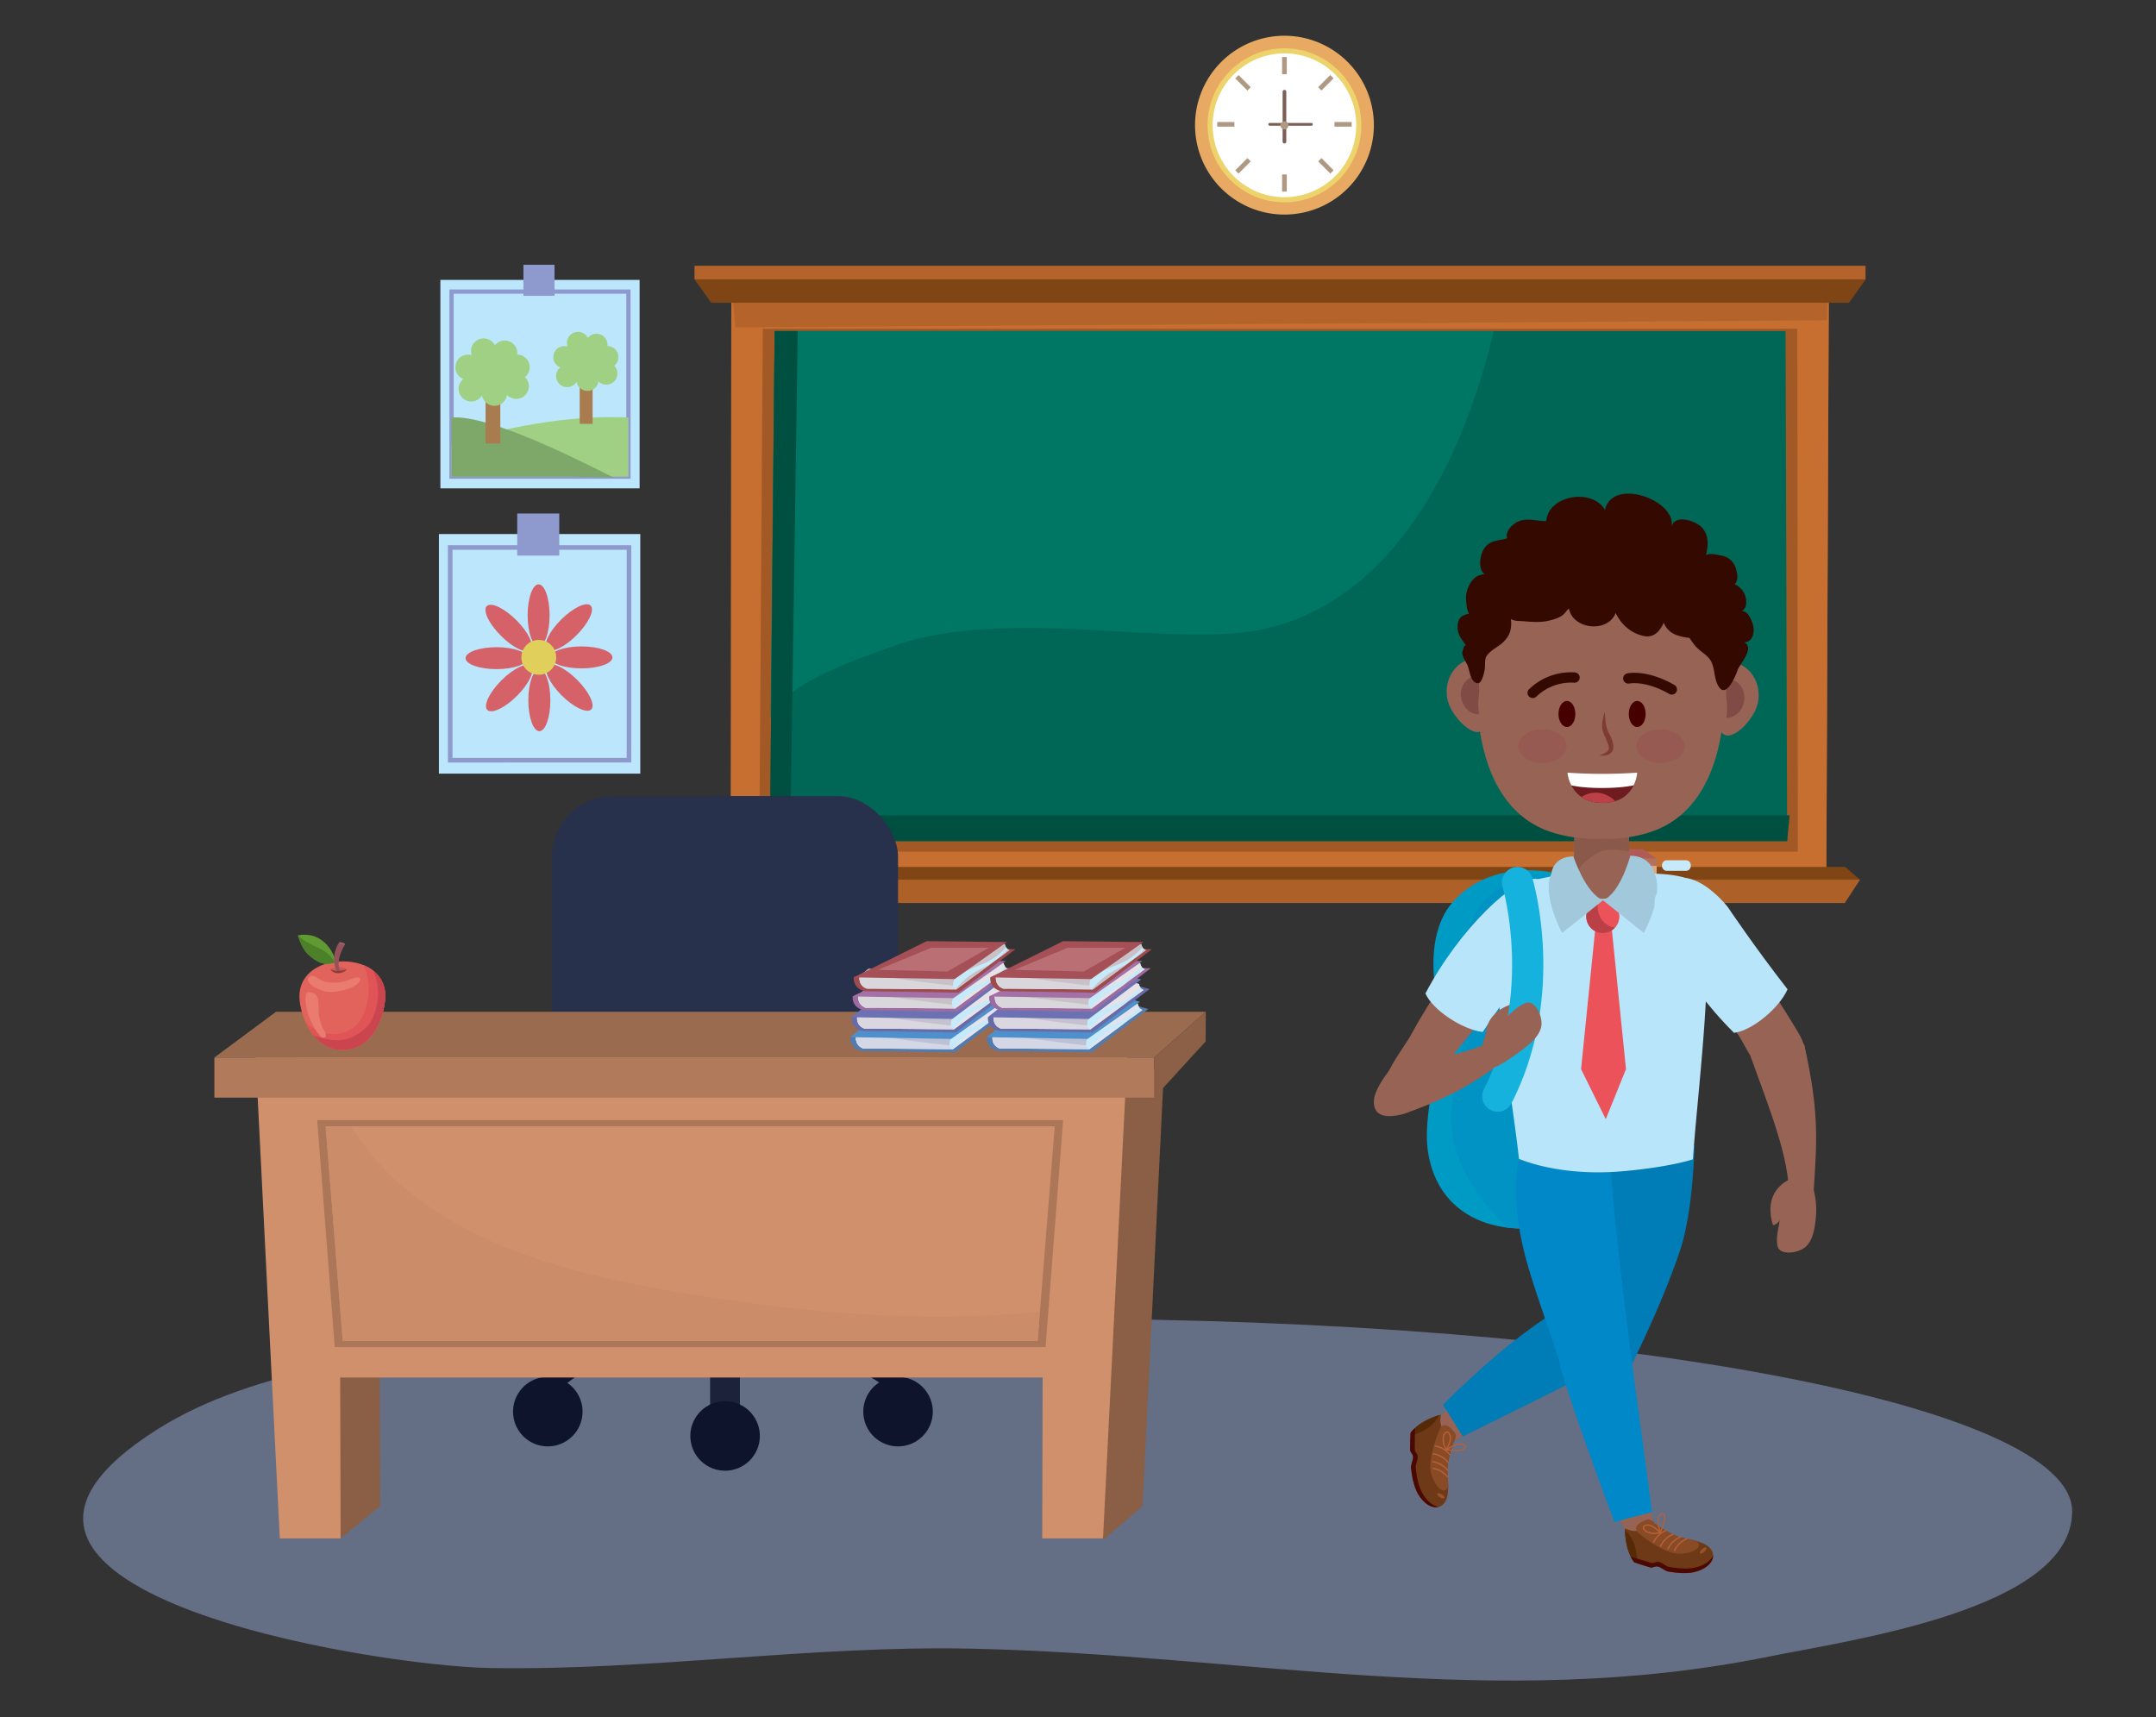 <svg xmlns="http://www.w3.org/2000/svg" xmlns:xlink="http://www.w3.org/1999/xlink" viewBox="0 0 2122 1690"><rect x="0" y="0" width="2122" height="1690" fill="#333333" stroke="none"/><style><![CDATA[.Ao{fill:#c7eafb}.Ap{fill:#976355}.Aq{fill:#c9c1c8}.Ar{fill:#d9d7db}.As{fill:#894b26}.At{fill:#a0d083}.Au{fill:#b9e5fb}.Av{fill:#340900}.Aw{stroke-miterlimit:10}.Ax{stroke-linecap:round}.Ay{stroke-linejoin:round}.Az{stroke-width:1.27}]]></style><path d="M1352.2 123.33a88 88 0 1 1-88-88.14 88.07 88.07 0 0 1 88 88.14z" fill="#e8aa63"/><ellipse cx="1264.19" cy="123.33" rx="75.66" ry="75.78" fill="#edd36c"/><ellipse cx="1264.19" cy="123.33" rx="70.65" ry="70.76" fill="#fff"/><path d="M1261.88 56.12h4.62v16.95h-4.62zm0 115.55h4.62v16.95h-4.62zm51.54-51.6h16.92v4.62h-16.92zm-115.38 0h16.92v4.62h-16.92zm99.28-34.23l11.96-11.984 3.263 3.256-11.96 11.984zm-78.28 85l11.97-11.97-3.26-3.28-11.97 12 3.26 3.26zm78.33-11.97l11.96 11.97 3.26-3.26-11.96-12-3.26 3.28zm-81.598-81.728l3.27-3.265 11.97 11.987-3.27 3.265z" fill="#af9982"/><g fill="#7d5e56"><path d="M1264.2 141.22a1.81 1.81 0 0 1-1.81-1.8v-49.1a1.8 1.8 0 1 1 3.61 0v49.1a1.8 1.8 0 0 1-1.8 1.8z"/><path d="M1290.73,123.73h-41.06a1.35,1.35,0,0,1,0-2.71h41.06a1.35,1.35,0,0,1,0,2.71Z"/></g><path d="M1260.24 123.33a3.95 3.95 0 1 1 3.95 4 4 4 0 0 1-3.95-4z" fill="#af9982"/><path d="M1797.5 865.95H719.26l.54-588.58h1080.24l-2.54 588.58z" fill="#a25925"/><path d="M719.8 277.37l-.54 588.57H1797.5l2.5-588.57zm1049.68 560.9H747.28l3.5-514.72H1769z" fill="#c76f31"/><path d="M719.8 277.37l3.95 44.8 1074.1-6.92 2.2-37.9H719.8z" fill="#b4642b"/><path d="M1758.98 827.87H757.78l4.64-502.03h995l1.55 502.03z" fill="#006757"/><path d="M763.92 697.13c19.9-29.13 86.54-50.76 117.58-62 28.6-10.33 59.42-14.05 89.27-15.93 33.22-2.1 66.5-1.1 99.7.62s66.45 4.13 99.72 4.54c26.52.32 53.1 0 79.1-6.44 39.77-9.92 76.47-31.57 106.87-62.27s54.72-68.93 73.53-109.94c17.4-37.93 30.8-78.32 40.53-119.9H762.42l-4 379.75 5.5-8.44z" fill="#007664"/><path d="M778.13 802.5l7.04-476.65h-22.75l-4.64 502.03h1001.2l2.4-25.38H778.13z" fill="#005042"/><path d="M1819.83 298H700.02l-16.48-23.05H1836.3L1819.83 298zm10.84 567.93H673.54l14.58-12.66H1816.1l14.57 12.66z" fill="#804515"/><path d="M1815.7 888.82H688.46l-15.03-23.05h1157.3l-15.03 23.05z" fill="#ae6029"/><path d="M1664.2 851.92c0 2.87-2.05 5.2-4.58 5.2h-19.32c-2.53 0-4.58-2.33-4.58-5.2 0-2.87 2.05-5.2 4.58-5.2h19.32c2.53 0 4.58 2.32 4.58 5.2z" class="Ao"/><path d="M1630.4 845.15h-85.18l13.37-9.4h58.43l13.38 9.4z" fill="#af5b57"/><path d="M1545.22 845.15h85.33v7.02h-85.33z" fill="#b27260"/><path d="M1545.22 852.17h85.33v10.14h-85.33z" fill="#dea981"/><path d="M683.54 261.6h1152.58v13.34H683.54z" fill="#b4642b"/><path d="M2039.48 1487.65c0 96.45-218.16 126.54-298.3 142.8-269.8 54.75-515.2-1.9-784.64-7.75-157.46-3.4-315.14 21.58-473.2 19.08-118.37-1.86-578.12-77.45-328.2-235.1 97.16-61.3 236.72-74.5 352.56-89.44 173.94-22.43 350.58-19.22 526-19.22 555.47-.03 1005.8 84.9 1005.8 189.62z" fill="#8697bc" opacity=".6"/><rect x="543.25" y="783.49" width="340.64" height="297.49" rx="59.87" fill="#28314b"/><g fill="#0f142d"><path d="M515.16 1043H912a23.16 23.16 0 0 1 23.16 23.16v9A23.16 23.16 0 0 1 912 1098.4H515.17a23.16 23.16 0 0 1-23.17-23.16v-9a23.15 23.15 0 0 1 23.16-23.24zm58.2 346.4a34.2 34.2 0 1 1-34.19-34.19 34.19 34.19 0 0 1 34.19 34.19zm344.73 0a34.2 34.2 0 1 1-34.2-34.19 34.2 34.2 0 0 1 34.2 34.19z"/><path d="M888 1374.87a7.7 7.7 0 0 1-4.55-1.49c-80.7-59.3-162.1-77.53-242-54.16-59.82 17.5-96.45 53.08-96.82 53.43a7.69 7.69 0 0 1-10.81-10.94c1.53-1.52 155.77-149.94 358.76-.73a7.69 7.69 0 0 1-4.56 13.9z"/></g><path d="M698.9 1098.4h29.34v303.72H698.9z" fill="#1b223a"/><path d="M747.85 1413.33a34.2 34.2 0 1 1-34.2-34.19 34.19 34.19 0 0 1 34.2 34.19z" fill="#0f142d"/><path d="M432 525.63h198.2v235.82H432z" fill="#bce6fb"/><path d="M443.1 538.87h175.98v209.35H443.1z" fill="none" stroke="#8e9ace" stroke-width="4.52" class="Aw"/><path d="M509.06 505.44h41.38v41.38h-41.38z" fill="#8e9ace"/><path d="M540.93 605.6c0 16.82-4.83 30.45-10.82 30.45s-10.8-13.63-10.8-30.45 4.83-30.46 10.8-30.46 10.82 13.64 10.82 30.46zm.75 83.63c0 16.82-4.84 30.44-10.82 30.44S520 706 520 689.23s4.83-30.46 10.82-30.46 10.86 13.64 10.86 30.46zm30.62-31.37c-16.82 0-30.44-4.84-30.44-10.8s13.62-10.82 30.44-10.82 30.47 4.84 30.47 10.82-13.64 10.8-30.47 10.8zm-83.6.72c-16.83 0-30.46-4.84-30.46-10.8S471.86 637 488.7 637s30.46 4.84 30.46 10.82-13.64 10.76-30.46 10.76zm19.6-48.1c11.88 11.88 18.12 24.95 13.9 29.17s-17.3-2-29.18-13.9-18.1-24.94-13.9-29.17 17.3 2 29.17 13.9zm59.7 58.6c11.9 11.9 18.1 25 13.9 29.17s-17.3-2-29.2-13.9-18.1-25-13.88-29.18 17.24 2 29.17 13.9zm-.56-43.84c-11.9 11.88-25 18.1-29.18 13.9s2-17.3 13.9-29.18 24.94-18.1 29.17-13.9-2 17.28-13.9 29.18zm-58.6 59.63c-11.9 11.9-24.94 18.12-29.18 13.9s2-17.28 13.9-29.16 25-18.12 29.18-13.9-2 17.3-13.9 29.16z" fill="#d56169"/><path d="M547.44,647a17.14,17.14,0,1,1-17.13-17.15A17.14,17.14,0,0,1,547.44,647Z" fill="#e0cf5b"/><path d="M433.43 275.5h196.1v205.16h-196.1z" fill="#bce6fb"/><path d="M444.42 287h174.1v182.14h-174.1z" fill="none" stroke="#8e9ace" stroke-width="4.19" class="Aw"/><path d="M444.42 437.23v31.92h174.1V410.9c-58.8-2.65-122.34 9.7-174.1 26.33z" class="At"/><path d="M603.77 469.92l-46.7-.77H444.42v-58.27c38.05-2.63 125.85 42.4 159.35 59.04z" fill="#7ea76a"/><path d="M515.18 260.57h30.6v30.6h-30.6z" fill="#8e9ace"/><path d="M570.56 372.58h12.7v44.6h-12.7z" fill="#a97c50"/><path d="M604.5 360a10.87 10.87 0 0 0-6.65-19.41c0-.4.1-.78.1-1.18a10.87 10.87 0 0 0-19.36-6.83 10.88 10.88 0 0 0-20.58 5 11.05 11.05 0 0 0 .64 3.56 10.88 10.88 0 0 0-7.24 20.5 10.89 10.89 0 1 0 16.1 14.18 10.88 10.88 0 0 0 21.47-.45A10.91 10.91 0 1 0 604.49 360z" class="At"/><path d="M477.9 385.56h14.52v50.93H477.9z" fill="#a97c50"/><path d="M516.66 371.14a12.41 12.41 0 0 0-7.6-22.14c0-.45.14-.9.14-1.33a12.42 12.42 0 0 0-22.12-7.81 12.43 12.43 0 0 0-23.5 5.68 12.25 12.25 0 0 0 .72 4.06 12.21 12.21 0 0 0-3.65-.59 12.45 12.45 0 0 0-4.6 24 12.43 12.43 0 1 0 18.37 16.2 12.42 12.42 0 0 0 24.53-.53 12.46 12.46 0 1 0 17.71-17.52z" class="At"/><path d="M290.53 1009.03l23.78 473.37 20.92 31.82 38.9-31.82-.38-158.42h691.35l-.38 158.42 21.2 33.17 38.62-33.17 21.06-429.97-855.08-43.4z" fill="#8a5f45"/><path d="M1186.8 995.8H271.7l-60.7 45.05h925.04l50.76-45.05z" fill="#9a6b4f"/><path d="M251.63 1040.86l23.77 473.36h59.83l-.4-158.4h691.35l-.38 158.4h59.82l23.77-473.36H251.63z" fill="#d1906c"/><path d="M1029.12 1325.9H329.44l-17.25-223.44h734.18l-17.25 223.44z" fill="#ac7758"/><path d="M1021.22 1319.82H337.35l-16.86-211.3h717.6l-16.86 211.3z" fill="#d1906c"/><path d="M679.72 1273.83c-121.93-19.77-264.55-53.56-334.23-165.3h-25l16.86 211.3h683.87l2.3-28.94C909.34 1303 792 1292 679.72 1273.83z" fill="#cb8c69"/><path d="M211 1040.86h925.04v39.5H211z" fill="#b07a5b"/><path d="M1136.04 1080.37l50.63-55.38.13-29.18-50.76 45.05v39.5z" fill="#8c6046"/><path d="M378.94 985.13c-2.45 20.93-14.57 48.26-42 48.26-26.18 0-39.53-27.33-42-48.26-2.77-23.7 16.42-38.88 42.54-38.88s44.22 15.2 41.46 38.88z" fill="#e1635c"/><path d="M357.75 949.88c4.8 9.95 6.07 21.44 4.48 32.4-1.6 11.2-5.57 23.1-15.25 29.8-14.35 10-33.52 6.08-45.84-5.12 6.63 14.28 18.37 26.4 35.8 26.4 27.4 0 39.54-27.33 42-48.26 1.95-16.87-6.65-29.42-21.2-35.25z" fill="#e05458"/><path d="M367 955.13c10.9 21.5 2 47.64-5.5 55.1-17.47 17.5-33.95 15.32-52.78 9 6.8 8.33 16.16 14.17 28.26 14.17 27.4 0 39.54-27.33 42-48.26 1.7-14.86-3.43-22.26-11.98-30z" fill="#cb454f"/><path d="M322 966.7c16.2 2.36 23-3.64 27.18-4.32 3.9-.64 7.3-.36 4.36 4-2.17 3.2-7 5.64-10.6 6.8-8.2 2.65-18.17 4.62-26.22 1.7-12.76-4.64-15.15-10.25-13-12.77 4.7-5.36 9.6 3.33 18.3 4.6zm-4.07 45.6a50.33 50.33 0 0 1-4-12.83c-1.34-6.65 2.08-20.24-6.65-22.4-4.07-1-6-1.34-6.43 3.42-.95 9.38 2.86 20.3 7.22 28.57 1.22 2.33 7.7 15.23 12 11.66 2.2-1.74-1.33-6.74-2.14-8.43z" fill="#e97c6e"/><ellipse cx="333.17" cy="954.1" rx="7.42" ry="2.24" fill="#cd5a54"/><path d="M327.4 938.28c-4.7-9.34-12.93-16.66-23.6-18-3.22-.4-7.52-.52-10.63.47 1.83 5.42 5.53 14.45 9.8 18.34 9.24 8.4 16.6 12 27.7 7.92.77-.27-1.33-4.87-3.27-8.73z" fill="#609a33"/><path d="M313.74 933.12c-7.05-3.18-14.94-7.16-20.58-12.36 1.64 6.1 5.86 14.74 9.8 18.34 8.9 8.1 16.07 11.7 26.48 8.34-3-6.5-8.8-11.2-15.7-14.32z" fill="#4d8129"/><path d="M335 955.78s-6.16-8.55 4.7-26.43l-6-1.66s-9.86 14.08-1.75 29.2z" fill="#95525a"/><path d="M325.2 954.1l.2.08c.12.06.3.12.52.22a6.09 6.09 0 0 0 .8.28l1 .3c.2.06.4.1.6.14a6.15 6.15 0 0 0 .63.14l.65.13.7.08c.46.1.95.06 1.43.12h.74a6.38 6.38 0 0 0 .74 0l.74-.06a5.83 5.83 0 0 0 .74-.07l1.45-.2 1.37-.25c.44-.06.86-.2 1.25-.3l.57-.12.5-.14a8.5 8.5 0 0 1 .84-.19l.77-.15-.56.54-.67.57-.43.35-.52.33-1.2.68c-.44.23-.92.4-1.43.58a6.94 6.94 0 0 1-.79.24l-.83.2a12.48 12.48 0 0 1-1.73.22 17.31 17.31 0 0 1-1.75-.06 10.2 10.2 0 0 1-1.66-.34l-.76-.24-.72-.3a8.16 8.16 0 0 1-1.22-.7 6.85 6.85 0 0 1-.92-.74 5.3 5.3 0 0 1-.62-.67 4 4 0 0 1-.41-.67z" fill="#8e3b36"/><path d="M339.67 929.4c-.14.5-1.6.5-3.26 0s-2.92-1.23-2.78-1.7 1.6-.5 3.26 0 2.9 1.22 2.78 1.7z" fill="#93676e"/><path d="M836.86 1020.83s-1.38 10.6 10.7 13.6l92.34 1.4 56-42.7-90.52-24.87z" fill="#537bae"/><path d="M842.66 1019.43s-2.17 8.95 6.85 12.48l88.3.83 52.2-38.7a9.67 9.67 0 0 1-2.7-2 8.74 8.74 0 0 1-1.84-3.95l-77.88-17.92z" class="Ao"/><path d="M988.57 993.16a11.22 11.22 0 0 0 1.46.9l-52.22 38.68h-1.05c22.05-25.54 29.3-15.74 51.8-39.58zm-80.95-23l77.88 17.92a8.1 8.1 0 0 0 1.32 3.2c-21.74 23.32-30.32 12.08-59.2 37.7l-78.1 3c-9-3.54-6.85-12.48-6.85-12.48z" fill="#e3e3ed"/><path d="M880.88 1012.7c10 .38 19.52 1.17 28.84 2 0 .3.34.55 1.14.56 2.74 0 5.4.13 8 .27l15.4 1.3a3.1 3.1 0 0 0 1.06-.09l2 .13a3.13 3.13 0 0 0 1.48-.27c-9.13 13.82-1 16.1-1 16.1l-88.3-.83c-9-3.54-6.85-12.48-6.85-12.48l8.6-6.8c10.05.02 20.16-.27 29.63.1z" fill="#d4d7e5"/><path d="M846 1016.76l5.23-4.14c10 0 20.16-.27 29.63.1 10 .38 19.52 1.17 28.84 2 0 .3.34.55 1.14.56 2.74 0 5.4.13 8 .27l15.4 1.3a3.1 3.1 0 0 0 1.06-.09l2 .13a3.13 3.13 0 0 0 1.48-.27c-3.65 5.53-4.5 9.5-4.2 12.26-29.54-3.04-58.9-7.3-88.6-12.13z" fill="#bcc1d5"/><path d="M987.6 986.07l-51.5 36.5-99.24-1.73 73-58.25 77.72 23.5z" fill="#4e90cc"/><path d="M970.98 975.47l-41.98 39.6-68.5-1.58 53.87-44.46 56.6 6.43z" fill="#7ea3d0"/><path d="M838 1001.2s-1.38 10.6 10.7 13.6l92.35 1.4 56-42.68-90.52-24.87z" fill="#696ba7"/><path d="M843.8 999.8s-2.17 8.94 6.86 12.5l88.3.82 52.22-38.68a9.63 9.63 0 0 1-2.7-2 8.71 8.71 0 0 1-1.83-3.94l-77.88-17.93z" class="Ao"/><path d="M989.72 973.52a11.75 11.75 0 0 0 1.46.91L939 1013.1h-1.05c22.05-25.54 29.25-15.72 51.77-39.6zm-80.95-23l77.88 17.93a8.15 8.15 0 0 0 1.32 3.19c-21.74 23.32-30.33 12.08-59.2 37.68l-78.1 3c-9-3.56-6.86-12.5-6.86-12.5z" fill="#e6e2e8"/><path d="M882 993.1c10 .38 19.52 1.17 28.84 2 0 .3.34.56 1.14.56 2.74 0 5.4.13 8 .27l15.4 1.32a3.35 3.35 0 0 0 1.06-.1l2 .13A3 3 0 0 0 940 997c-9.12 13.83-1 16.12-1 16.12l-88.3-.82c-9-3.56-6.86-12.5-6.86-12.5l8.55-6.8c10.05 0 20.15-.28 29.6.1z" fill="#dad7e0"/><path d="M847.17 997.14l5.23-4.14c10.05 0 20.16-.27 29.63.1 10 .38 19.52 1.17 28.84 2 0 .3.34.56 1.14.56 2.74 0 5.4.13 8 .27l15.4 1.32a3.35 3.35 0 0 0 1.06-.1l2 .13A3 3 0 0 0 940 997c-3.65 5.54-4.5 9.5-4.2 12.27-29.6-3.05-58.96-7.27-88.64-12.13z" fill="#c4c1d1"/><path d="M988.88 964l-51.63 38.92-99.25-1.72 73.02-58.26L988.88 964z" fill="#6b71b3"/><path d="M972.13 955.84l-42 39.62-68.5-1.58 53.87-44.46 56.6 6.42z" fill="#8e91c2"/><path d="M839.2 980.73s-1.38 10.6 10.7 13.6l92.34 1.4 56-42.7-91.85-2.23z" fill="#9d6b9f"/><path d="M845 979.32s-2.17 8.94 6.85 12.48l88.3.84L992.37 954a9.62 9.62 0 0 1-2.69-2.06 8.67 8.67 0 0 1-1.84-3.93l-79.2 4.7z" class="Ao"/><path d="M990.9 953.05a13.5 13.5 0 0 0 1.46.91l-52.22 38.68h-1.06c22.06-25.55 29.3-15.73 51.82-39.6zm-82.26-.37l79.2-4.7a8.15 8.15 0 0 0 1.32 3.2c-21.74 23.3-30.33 12.07-59.2 37.68l-78.1 3c-9-3.54-6.85-12.48-6.85-12.48z" fill="#e5e3e5"/><path d="M883.23 972.6c10 .4 19.52 1.17 28.83 2 0 .3.34.56 1.14.56 2.74 0 5.4.13 8 .28l15.4 1.32a3.08 3.08 0 0 0 1.06-.11l2 .13a3.11 3.11 0 0 0 1.48-.26c-9.12 13.82-1 16.1-1 16.1l-88.3-.84c-9-3.54-6.85-12.48-6.85-12.48l8.6-6.8c10.08 0 20.18-.27 29.66.1z" class="Ar"/><path d="M848.37 976.65l5.23-4.13c10.05 0 20.16-.27 29.63.1 10 .4 19.52 1.17 28.83 2 0 .3.34.56 1.14.56 2.74 0 5.4.13 8 .28l15.4 1.32a3.08 3.08 0 0 0 1.06-.11l2 .13a3.11 3.11 0 0 0 1.48-.26c-3.65 5.52-4.5 9.5-4.2 12.26-29.54-3.05-58.94-7.3-88.57-12.14z" class="Aq"/><path d="M989.94 945.97l-51.5 36.48-99.25-1.7 71.7-35.63 79.05.86z" fill="#a371a8"/><path d="M972.37 951.53l-41.03 23.44-68.5-1.57 52.54-21.83 56.98-.04z" fill="#b792bc"/><path d="M840.3 962s-1.38 10.6 10.7 13.6l92.35 1.4 56-42.7-91.85-2.23z" fill="#9f4a4c"/><path d="M846.1 960.55s-2.17 8.95 6.9 12.45l88.3.83 52.22-38.67a9.78 9.78 0 0 1-2.7-2.06 8.64 8.64 0 0 1-1.84-3.94l-79.2 4.7z" class="Ao"/><path d="M992 934.28a13.73 13.73 0 0 0 1.46.91l-52.22 38.67h-1.05c22.06-25.53 29.3-15.73 51.8-39.58zm-82.26-.38l79.2-4.7a8.21 8.21 0 0 0 1.32 3.21c-21.73 23.3-30.32 12.06-59.2 37.67L853 973c-9-3.54-6.86-12.48-6.86-12.48z" class="Aq"/><path d="M884.32 953.84c10 .4 19.52 1.16 28.84 2 0 .3.34.55 1.14.56 2.74 0 5.4.13 8 .27l15.4 1.3a3.12 3.12 0 0 0 1.06-.09l2 .13a3.12 3.12 0 0 0 1.48-.27c-9.12 13.82-1 16.1-1 16.1L853 973c-9-3.54-6.86-12.48-6.86-12.48l8.6-6.8c10 .04 20.1-.23 29.58.13z" class="Ar"/><use xlink:href="#B" class="Aq"/><path d="M991.04 927.2l-51.5 36.48-99.24-1.72 71.7-35.63 79.05.87z" fill="#a54f56"/><path d="M973.47 932.75l-41.03 23.45-68.5-1.57 52.55-21.83 56.97-.05z" fill="#b96f74"/><path d="M971.2 1020.83s-1.38 10.6 10.7 13.6l92.35 1.4 56-42.7-90.52-24.87z" fill="#537bae"/><path d="M977 1019.43s-2.17 8.95 6.85 12.48l88.3.83 52.22-38.68a9.67 9.67 0 0 1-2.7-2 8.74 8.74 0 0 1-1.84-3.95L1042 970.15z" class="Ao"/><path d="M1122.9 993.16a11.22 11.22 0 0 0 1.46.9l-52.22 38.68h-1.06c22.05-25.54 29.3-15.74 51.82-39.58zm-80.9-23l77.88 17.92a8.09 8.09 0 0 0 1.32 3.2c-21.74 23.32-30.32 12.08-59.2 37.7l-78.1 3c-9-3.54-6.85-12.48-6.85-12.48z" fill="#e3e3ed"/><path d="M1015.22 1012.7c10 .38 19.53 1.17 28.84 2 0 .3.34.55 1.14.56 2.74 0 5.4.13 8 .27l15.4 1.3a3.1 3.1 0 0 0 1.06-.09l2 .13a3.13 3.13 0 0 0 1.48-.27c-9.13 13.82-1 16.1-1 16.1l-88.3-.83c-9-3.54-6.85-12.48-6.85-12.48l8.6-6.8c10.05.02 20.15-.27 29.63.1z" fill="#d4d7e5"/><path d="M980.36 1016.76l5.23-4.14c10 0 20.16-.27 29.63.1 10 .38 19.53 1.17 28.84 2 0 .3.34.55 1.14.56 2.74 0 5.4.13 8 .27l15.4 1.3a3.1 3.1 0 0 0 1.06-.09l2 .13a3.13 3.13 0 0 0 1.48-.27c-3.65 5.53-4.5 9.5-4.2 12.26-29.56-3.04-58.95-7.3-88.6-12.13z" fill="#bcc1d5"/><path d="M1121.93 986.07l-51.5 36.5-99.24-1.73 73-58.25 77.72 23.5z" fill="#4e90cc"/><path d="M1105.3 975.47l-41.97 39.6-68.5-1.58 53.87-44.46 56.6 6.43z" fill="#7ea3d0"/><path d="M972.34 1001.2s-1.38 10.6 10.7 13.6l92.35 1.4 56-42.68-90.52-24.87z" fill="#696ba7"/><path d="M978.14 999.8s-2.17 8.94 6.86 12.5l88.3.82 52.22-38.68a9.63 9.63 0 0 1-2.7-2 8.72 8.72 0 0 1-1.83-3.94l-77.87-17.93z" class="Ao"/><path d="M1124.05 973.52a11.79 11.79 0 0 0 1.46.91l-52.22 38.68h-1.05c22.05-25.54 29.3-15.72 51.8-39.6zm-80.95-23l77.9 17.93a8.15 8.15 0 0 0 1.32 3.19c-21.74 23.32-30.33 12.08-59.2 37.68l-78.1 3c-9-3.56-6.86-12.5-6.86-12.5z" fill="#e6e2e8"/><path d="M1016.36 993.1c10 .38 19.52 1.17 28.84 2 0 .3.34.56 1.14.56 2.74 0 5.4.13 8 .27l15.4 1.32a3.35 3.35 0 0 0 1.06-.1l2 .13a3 3 0 0 0 1.48-.28c-9.12 13.83-1 16.12-1 16.12l-88.28-.8c-9-3.56-6.86-12.5-6.86-12.5l8.6-6.8c10.06 0 20.16-.28 29.63.1z" fill="#dad7e0"/><path d="M981.5 997.14l5.23-4.15c10.05 0 20.16-.27 29.63.1 10 .38 19.52 1.17 28.84 2 0 .3.34.56 1.14.56 2.74 0 5.4.13 8 .27l15.4 1.32a3.35 3.35 0 0 0 1.06-.1l2 .13a3 3 0 0 0 1.48-.28c-3.65 5.54-4.5 9.5-4.2 12.27-29.55-3.04-58.9-7.26-88.6-12.12z" fill="#c4c1d1"/><path d="M1123.22 964l-51.63 38.92-99.25-1.72 73.02-58.26 77.86 21.06z" fill="#6b71b3"/><path d="M1106.46 955.84l-41.98 39.62-68.5-1.58 53.87-44.46 56.6 6.42z" fill="#8e91c2"/><path d="M973.54 980.73s-1.38 10.6 10.7 13.6l92.35 1.4 56-42.7-91.85-2.23z" fill="#9d6b9f"/><path d="M979.34 979.32s-2.17 8.94 6.85 12.48l88.3.84L1126.7 954a9.62 9.62 0 0 1-2.69-2.06 8.66 8.66 0 0 1-1.84-3.93l-79.2 4.7z" class="Ao"/><path d="M1125.25 953.05a13.5 13.5 0 0 0 1.46.91l-52.22 38.68h-1.06c22.06-25.55 29.3-15.73 51.82-39.6zm-82.25-.37l79.2-4.7a8.14 8.14 0 0 0 1.32 3.2c-21.74 23.3-30.33 12.07-59.2 37.68l-78.1 3c-9-3.54-6.85-12.48-6.85-12.48z" fill="#e5e3e5"/><path d="M1017.56 972.6c10 .4 19.52 1.17 28.84 2 0 .3.34.56 1.14.56 2.74 0 5.4.13 8 .28l15.4 1.32a3.08 3.08 0 0 0 1.06-.11l2 .13a3.11 3.11 0 0 0 1.48-.26c-9.12 13.82-1 16.1-1 16.1l-88.3-.84c-9-3.54-6.85-12.48-6.85-12.48l8.6-6.8c10.1 0 20.18-.27 29.65.1z" class="Ar"/><path d="M982.7 976.65l5.23-4.13c10.05 0 20.16-.27 29.63.1 10 .4 19.52 1.17 28.84 2 0 .3.34.56 1.14.56 2.74 0 5.4.13 8 .28l15.4 1.32a3.08 3.08 0 0 0 1.06-.11l2 .13a3.11 3.11 0 0 0 1.48-.26c-3.65 5.52-4.5 9.5-4.2 12.26-29.54-3.05-58.9-7.3-88.58-12.14z" class="Aq"/><path d="M1124.28 945.97l-51.5 36.48-99.25-1.7 71.7-35.63 79.05.86z" fill="#a371a8"/><path d="M1106.7 951.53l-41.03 23.44-68.5-1.57 52.55-21.83 56.98-.04z" fill="#b792bc"/><path d="M974.64 962s-1.38 10.6 10.7 13.6l92.35 1.4 56-42.7-91.85-2.23z" fill="#9f4a4c"/><path d="M980.43 960.55s-2.17 8.95 6.86 12.48l88.3.83 52.22-38.67a9.78 9.78 0 0 1-2.7-2.06 8.64 8.64 0 0 1-1.84-3.94l-79.2 4.7z" class="Ao"/><path d="M1126.35 934.28a13.73 13.73 0 0 0 1.46.91l-52.22 38.67h-1.05c22.05-25.53 29.3-15.73 51.8-39.58zm-82.27-.38l79.2-4.7a8.21 8.21 0 0 0 1.32 3.21c-21.73 23.3-30.32 12.06-59.2 37.67l-78.1 3c-9-3.54-6.86-12.48-6.86-12.48z" class="Aq"/><path d="M1018.66 953.84c10 .4 19.52 1.16 28.84 2 0 .3.34.55 1.14.56 2.74 0 5.4.13 8 .27l15.4 1.3a3.12 3.12 0 0 0 1.06-.09l2 .13a3.12 3.12 0 0 0 1.48-.27c-9.12 13.82-1 16.1-1 16.1l-88.3-.86c-9-3.54-6.86-12.48-6.86-12.48l8.6-6.8c10.05.04 20.16-.23 29.63.13z" class="Ar"/><use xlink:href="#B" x="134.34" class="Aq"/><path d="M1125.37 927.2l-51.5 36.48-99.24-1.72 71.7-35.63 79.04.87z" fill="#a54f56"/><path d="M1107.8 932.75l-41.03 23.45-68.5-1.57 52.55-21.83 56.98-.05z" fill="#b96f74"/><path d="M1562.26 1289s-42.54 2.22-143.4 104c-13 13.14 10.9 25.83 10.9 25.83s136.5-72.43 151-84.8-18.5-45.04-18.5-45.04z" class="Ap"/><path d="M1420.28 1382.66c97.75-97.57 146.4-109.3 146.4-109.3s42.3 48.22 27.8 60.6c-12.28 10.46-120.75 62.85-154.9 79.9z" fill="#007cb6"/><path d="M1431 1418s-16.64-7.56-12.83-25.67c0 0-20.54 5.13-29.7 18 0 0-.57 6.9-.53 16.34 0 3 2.74 4.07 2.9 7.4.15 2.8-2.28 7.82-2 10.72 1 9.6 3.06 19.15 6.92 25.68 10.78 18.2 28.12 17.43 29.4-2.36s-4.75-18.1 5.84-50.1z" fill="#6e3917"/><path d="M1416.55 1392.77c-7.06 12.5-16.1 16.68-28.1 20.5.15-4-.05-2.94-.05-2.94 7.66-10.74 23.2-16.08 28.14-17.55z" fill="#572a07"/><path d="M1407.64 1442.12c1-13.64 5.15-26.1 10.83-38.32 3 9.9 12.48 14.2 12.48 14.2-9.58 29.06-5.52 30.37-5.65 45.24-5 12.32-18.58-8-17.66-21.12z" class="As"/><path d="M1392.5 1426.44c0 3 2.73 4.06 2.9 7.4.14 2.8-2.3 7.82-2 10.7 1 9.6 3.05 19.16 6.9 25.7 4.63 7.8 10.47 12.1 15.72 12.92-6.18 1.73-14.3-2.5-20.34-12.7-3.86-6.52-5.9-16.1-6.92-25.68-.3-2.9 2.13-7.9 2-10.72-.17-3.32-2.9-4.42-2.9-7.4 0-9.43.53-16.34.53-16.34a32.09 32.09 0 0 1 4.22-4.74l-.12 20.87z" fill="#4a0800"/><path d="M1429.58 1421.08s5.64-6.64 2.3-10.8-8.8-11-13.88-5.57c0 0 4.88 16.83 12.6 13.5" class="As"/><path d="M1414.52 1470.08c-.48.8.77 2.43 2.77 3.6s4 1.5 4.5.7-.76-2.43-2.77-3.62-4-1.48-4.5-.68z" fill="#97532c"/><g fill="none" stroke="#b76039" class="Ax Ay Az"><path d="M1425 1453.8a23.59 23.59 0 0 0-14.55-8.56m14.38 1.96a23.63 23.63 0 0 0-14.56-8.57m15.06.83a23.58 23.58 0 0 0-14.55-8.56m16.32.94a23.59 23.59 0 0 0-14.55-8.57m10.88 3.88c3-1.9 6.25-4.22 9.7-5.14 2.1-.56 5.22-1.2 7.25 0 3.5 2.06 1.1 4.42-1.82 5.17-3.7 1-8.42.54-12.2-.07a9.29 9.29 0 0 0-4.09.15"/><path d="M1423.18 1427.46c2.35-4.68 6.72-11.74 2.9-16.95-1.3-1.76-3.38-1-4.38.82-1.7 3-1.4 7.3-.53 10.54.36 1.33 2.05 4 1.9 5.2"/></g><path d="M1411.87 1045.23l-.86 10c-2.37 25.6-9.67 54.3-5.3 80 17.73 104.37 161.06 87 209.53 17.77 29.14-41.6 30-96 27.66-145.23-2.66-55.63-29.15-113.3-81.6-138.27-41.87-19.94-97.86-18.82-130.7 17.43-19.25 21.24-21.6 53-18.8 80.3 2.65 25.94 2.1 52.03.06 78z" fill="#009bc5"/><path d="M1431.5 1126.3c-9.22-39 6-73.5 10.05-111.82 4-37.62-9.08-85 12.4-118.83 17.43-27.4 48.3-32.93 78.6-33.24a3.12 3.12 0 0 0 3-2.06 133.81 133.81 0 0 1 25.71 9.11c52.44 25 78.94 82.64 81.6 138.27 2.36 49.25 1.47 103.64-27.66 145.23-27.3 39-84.7 61.5-132.8 55.1-22.16-23.3-43.4-50.17-50.9-81.77z" fill="#0093c4"/><g class="Ap"><path d="M1589.28 1334.78l67.5-162.33-65-34.7a632.07 632.07 0 0 0-28.33 67.36c-12.57 36-21.95 76.83-32.33 104.42-.01 0 19.53 45.96 58.17 25.24z"/><path d="M1600.1 1337s-8.62-160.22-17-211.22l-88.4 17.22s1 28.35 10.77 69.57c12.23 51.74 37.75 113.15 39.74 138.58-.01.04 34.12 24.46 54.88-14.15z"/></g><path d="M1598.28 1358.5s34-65.26 54.67-125.87c11.86-34.75 14-83.5 14.83-105.1l-76 10.23a378 378 0 0 0-29.45 63.94c-12.57 36-26.7 89.62-37.06 117.22-.03 0 34.38 60.3 73 39.58z" fill="#007cb6"/><path d="M1606.55 1342.92s-18.44-136.56-22.67-212.85l-89.18 13s-8.93 33.64 6.32 92.76c7.83 30.36 26.5 80 35.38 109.56 0-.02 49.4 36.15 70.15-2.47z" fill="#0088c8"/><g class="Ap"><path d="M1511.73 1081.74c-11-86.34-32-189.46-14.42-202.2 19.36-14 48.06-20.36 77.06-20.88 27.85-.5 62 2.6 89.78 12.2 16.94 5.84 3.34 118.9-1.3 210.9z"/><path d="M1594.44 775.17c-15.64-10.22-44.63 6.28-44.63 6.28l-.63 83.6s55.6 11.24 55-.86c-1.32-27.4 1.05-81.97-9.74-89z"/></g><path d="M1572.55 839.47a59.27 59.27 0 0 0-23.23 22.6c0 .08-.08.16-.13.23l.6-80.86s29-16.5 44.63-6.28c5.3 3.47 9 34.05 9.14 62.8-10.03-1.07-21.2-3.57-31.02 1.5z" fill="#8a594b"/><g class="Ap"><path d="M1472.52 592.05c8.44-22.6 27.52-45.7 52.27-54.15 16.18-5.5 33.53-7.56 50.75-6.9 17.22-.67 34.57 1.37 50.74 6.9 24.75 8.44 43.84 31.55 52.27 54.15 13.45 36 20.1 59.23 18.73 97.28-1.9 52.8-18.7 113.44-75.5 130.46a140.6 140.6 0 0 1-43.73 5.77c-.84 0-1.7-.1-2.52-.16s-1.68.12-2.52.16a140.57 140.57 0 0 1-43.72-5.77c-56.8-17-73.6-77.66-75.5-130.46-1.38-38.04 5.27-61.25 18.72-97.28z"/><path d="M1730.32 691c-3.4 18.58-29.8 43.76-36.82 28-4.3-9.63-4.2-20.9-.8-39.47s-3.85-30.9 13.1-27.8 27.92 20.65 24.53 39.28z"/></g><path d="M1703.3 668.8c-.3 0-.6 0-.9-.06a2.56 2.56 0 0 1-.26.46c-5.6 6.44-2.2 19.84-2.3 27.57a94.67 94.67 0 0 1-.63 9.73c8.18 0 15.64-6.58 17.34-15.9 1.9-10.36-4.05-20.13-13.27-21.8z" fill="#804b45"/><path d="M1424.45 687.57c3.4 18.57 29.8 43.75 36.82 28 4.3-9.62 4.2-20.9.8-39.47s3.84-30.9-13.1-27.8-27.92 20.7-24.53 39.27z" class="Ap"/><path d="M1451.48 665.43c.3-.06.6 0 .9-.06a2.61 2.61 0 0 0 .26.45c5.6 6.44 2.2 19.85 2.3 27.58a94.49 94.49 0 0 0 .63 9.72c-8.2 0-15.64-6.58-17.34-15.88-1.9-10.36 4.05-20.13 13.27-21.8z" fill="#804b45"/><path d="M1495 1140.54c-4.4-42.13-22.4-152.06-19.9-170.4 4.1-30-.1-77.24 23.32-99.4 5.2-4.92 48.43-12.35 48.12-9.7a19.63 19.63 0 0 1-.32 2.05 11.87 11.87 0 0 1 .94 2.42c6 19.5 28.28 22.44 43.55 16.6 10-3.8 17.12-10.42 14.5-23 9.2 2.25 17.95.46 27.13.94 9 .47 18.53 1.5 27.1 4.2 18.94 6 12.52 37 17.2 51.65 10.4 32.4-6.87 169.58-10.4 225.2 0 0-24 8-71.4 11.87-61.88 5-99.88-12.46-99.88-12.46z" class="Au"/><circle cx="1577.49" cy="902.12" r="16.16" fill="#eb5259"/><path d="M1455.4 566.5a28.55 28.55 0 0 1 5.61-1.5c-6.93-5.43-4.2-20 .46-26.1 6.3-8.23 15.44-6.47 23.07-9.53 5.18-2.08 7.46-6.76 13.87-7 8.42-.33 15.4 6.32 16.67 14.5 1.1 7.18-4.65 14.9-12.4 12.67 11.7-2.46 13.7 24.06 11 30.63-4.52 11.05-21.08 20.6-32.8 16.57 7.52 6.18 8.45 22.35 3 30a31.61 31.61 0 0 1-6 6.76c-3.4 2.76-7.33 4.9-10.7 7.78-6.6 5.67-5.2 8.27-5.7 16-.2 3.08-2.74 15.42-6.88 15.2-7.64-.43-7.87-12.9-10.52-18.3-1.7-3.45-4.26-7.16-4.9-11-.16-1 2.06-10.3 3.94-7.55-4.56-6.7-8.92-11-8.44-19.64.44-7.77 3.78-10.56 11.13-11.9a23.24 23.24 0 0 1-2.38-8.71 56.08 56.08 0 0 1-.58-7.49c.28-7.92 4.98-18.43 12.54-21.42zm198.85-7.8c-3.27 2.2-5.88 6.07-7.43 12.16-4 15.86 3.7 38 12.37 51.23 3 4.53 5.66 9.2 9.23 13.5 3.74 4.5 8.9 7.23 12.86 11.43 7.76 8.24 4.42 20 10.65 29.25 7.33 10.84 16.48-11.3 18.13-16.38 2.05-6.34 17.6-22.27 6.6-27.7 9.5-.52 10.7-11.55 8.23-18.63-1.57-4.54-5-12.72-10.78-12.05 6.48-3.47 5.12-13.25 2-18.57-6.5-11.1-18.86-9.5-28.5-15s-21.46-17.22-33.37-9.25z" class="Av"/><g fill="#975a52"><use xlink:href="#C"/><use xlink:href="#C" x="-116.28"/></g><path d="M1645.47 683.68a5.09 5.09 0 0 0 2.53-9.5c-27.28-15.66-45.8-11.54-46.56-11.35a5.081 5.081 0 0 0 2.29 9.9c.36-.06 15.87-3.12 39.2 10.27a5 5 0 0 0 2.54.68zm-136.9 3.38a5 5 0 0 0 3.56-1.44 49.19 49.19 0 0 1 37-13.67 5.09 5.09 0 0 0 1.19-10.11 59.22 59.22 0 0 0-45.33 16.5 5.07 5.07 0 0 0 3.55 8.71z" class="Av"/><path d="M1611.4 760.48s-30.58 7.93-68.7 0c0 0 2.27 29.82 34.73 29.82s33.98-29.82 33.98-29.82z" fill="#6f1c20"/><path d="M1589.8 788.5a41.41 41.41 0 0 1-12.38 1.8c-9.18 0-15.88-2.42-20.86-5.85 10.12-6.52 23.05-5.8 33.24 4.05z" fill="#bc4047"/><path d="M1546.52 772.94a36.7 36.7 0 0 1-3.82-12.46 492.42 492.42 0 0 0 68.71 0 36 36 0 0 1-3.51 12.46s-10.47 2.64-31.23 2.64-30.15-2.64-30.15-2.64z" fill="#fff"/><path d="M1603.1 702.72c0 7.1 3.7 12.84 8.3 12.84s8.3-5.74 8.3-12.84-3.72-12.83-8.3-12.83-8.3 5.75-8.3 12.83zm-52.6 0c0 7.1-3.7 12.84-8.3 12.84s-8.3-5.74-8.3-12.84 3.72-12.83 8.3-12.83 8.3 5.75 8.3 12.83z" fill="#460000"/><path d="M1579.2 701.2c.87 3.53.77 7.26 1.28 10.56a17.49 17.49 0 0 0 .41 2.46c.2.8.32 1.6.6 2.37a18.37 18.37 0 0 0 .78 2.28c.34.73.66 1.46.94 2.2l-.2-.35a32.75 32.75 0 0 1 3.43 7.3 32.17 32.17 0 0 1 1.09 3.81c.15.66.22 1.38.33 2.07a13.77 13.77 0 0 1 0 2.46 8 8 0 0 1-.2 1 9 9 0 0 1-.47 1.33 7.86 7.86 0 0 1-1.42 2A9.29 9.29 0 0 1 1582 743a16.48 16.48 0 0 1-7.83.49 29.8 29.8 0 0 0 6.63-3 7.69 7.69 0 0 0 2.18-2.12 3.91 3.91 0 0 0 .5-1.15c.05-.2 0-.3.06-.45v-.87c-.06-.24-.1-.8-.22-1.26a17.46 17.46 0 0 0-.45-1.6c-.38-1.08-.7-2.2-1.15-3.3a55.85 55.85 0 0 0-2.83-6.26l-.16-.27v-.08a25.85 25.85 0 0 1-1.57-5.58 14 14 0 0 1-.27-2.86 20.32 20.32 0 0 1 .06-2.84 66 66 0 0 1 2.24-10.63z" fill="#7e3b31"/><path d="M1489.5 538.95c-7-7.32-9.9-13.78-.76-22 10.34-9.27 21.58-3.9 33.15-4.06 2.07-25.84 45.6-32.58 57.8-10.9 6.77-32.2 69.85-10.37 65.6 16.2 3.43-12.86 25.44-5.32 31 2.43 5.85 8.1 4.8 16.64 2.84 25.85 2.83-2.5 12.9-.24 16.5.7a17.22 17.22 0 0 1 12.47 11.25c1.23 3.28 2.52 8.83 1.54 12.32-1.7 6.1-9.58 11.85-15.9 11.32 7.23 2.7 9 13.85 7.94 20.67-1.35 8.6-12.05 16.4-20.73 15.86 1.24 14.25-24.32 9.06-31.28 6.3a21 21 0 0 1-12.19-12c-3.47 7.8-9.25 15-19 13.2-13.08-2.45-22.94-11.55-28.3-22.73-7.7 19.77-42 16.38-46-4.44-2.5 2-3.9 5-6.9 7.08-3.68 2.5-8.08 3.68-12.4 4.78-10.3 2.65-20.54.76-30.8.38-8.66-.32-17.3-7.67-19.8-16.12-2.56-8.76 1.32-13.88 6.32-19.58-6.93-5-8.77-5.64-6.9-15.2 1.62-8.4 5.9-20.5 15.78-21.28z" class="Av"/><g fill="#eb5259"><path d="M1556.13 1052.3l24.32 49.23 19.9-49.23-14.32-141.24h-15.58l-14.33 141.24z"/><circle cx="1577.49" cy="902.12" r="16.16"/></g><path d="M1572.9 886.7c-1.47 9 .7 18.16 8.9 23.53a17.78 17.78 0 0 0 7.62 2.72 16.12 16.12 0 1 1-16.51-26.26z" fill="#ba3f46"/><path d="M1604.65 842.18s-10.1 37.93-27.16 43.77l40.4 32.33s20.43-37 10.55-58.58c0 0-3.15-17.07-23.8-17.52z" fill="#a1c8db"/><path d="M1416.3 1041.47c-4.9-.23-41.74 34.9-51.33 26.5-7.5-6.56 21.37-43.4 23.73-49.42C1431.18 941 1487 881 1507.1 884.5c32.86 5.72 2.6 44.33 2.6 44.33s-28.3 48.4-62.07 88.07c-9.78 11.47-19.3 24.92-29.05 35.7 0 0-7.58-6.68-2.27-11.1z" class="Ap"/><path d="M1511.14 865c-19.1-1.74-73.77 47.28-108.2 112.82 7.4 16.7 36.7 35.57 56.32 37.92 30.57-43.45 64.46-100.85 64.46-100.85s23.84-46.57-12.58-49.9z" class="Au"/><path d="M1548.53 842.86s12.35 37.25 29.4 43.1l-40.4 32.33s-20.43-37-10.56-58.58c.02 0 .9-16.4 21.55-16.84z" fill="#a1c8db"/><path d="M1462.4 1024.46s-5.64-28.3 29.8-37.37c0 0 3.73 5.8-6.6 17-7.37 7.94-13.86 14.42-18.52 17.85a14.7 14.7 0 0 1-4.68 2.52zm-80.55 71.84c-19.4 5.18-30.4 1.5-29.6-13.13.66-12.26 16.22-30.92 16.2-30.92 43.4-9.77 89.33-17.74 116-36 29.82-20.44 11.18 17 11.18 17-37.36 26.76-55.8 42.32-113.77 63.05z" class="Ap"/><path d="M1474.05 1094.2a15.26 15.26 0 0 0 13.59-8.3c54.3-106 21.87-217.34 20.46-222a15.26 15.26 0 0 0-29.23 8.76c.4 1.34 30.12 104.73-18.38 199.36a15.25 15.25 0 0 0 13.57 22.21z" fill="#15b2de"/><path d="M1468.6 1051.46c8.32-2.45 21.46-12.1 28.4-17.24 9-6.67 21.55-16.56 20.12-29a28.81 28.81 0 0 0-4-12c-2.4-3.9-6.32-7.6-10.75-6.2-7 2.25-12.43 7.5-17.74 12.33-5.15 4.68-11.82 7.4-17.2 12-5.57 4.75-9.2 17.63-8.32 19.52l9.47 20.6zm126.2 286.38s10.27 13.46 32.83 164.32c3.5 23.33-25 13.18-25 13.18s-55.63-144.47-59.68-168.6 51.85-8.9 51.85-8.9z" class="Ap"/><path d="M1626 1488.34l-20.7-154s-74.6-18.18-70.56 5.94c3.16 18.8 39.2 118 54.25 157.65z" fill="#0088c8"/><path d="M1627.52 1498.86s-11.83 13.93-28.2 5.3c0 0-.7 21.16 9.14 33.52 0 0 6.5 2.44 15.57 5 2.86.8 4.66-1.52 7.9-.76 2.75.63 6.9 4.34 9.76 4.84 9.5 1.65 19.26 2.3 26.6.38 20.45-5.37 24.48-22.25 5.8-28.9s-18.73-.46-46.57-19.36z" fill="#6e3917"/><path d="M1599.32 1505.8c10.1 10.22 11.62 20 12 32.62-3.83-1.26-2.83-.74-2.83-.74-8.25-10.32-9.1-26.74-9.17-31.88z" fill="#572a07"/><path d="M1644.33 1527.9c-12.86-4.67-23.7-12.1-33.88-20.94 10.34-.18 17.08-8.1 17.08-8.1 25.32 17.2 27.7 13.64 41.94 17.85 10.53 8.2-12.76 15.68-25.14 11.2z" class="As"/><path d="M1625.1 1538.15c2.86.8 4.67-1.52 7.92-.76 2.74.63 6.9 4.35 9.75 4.85 9.5 1.64 19.26 2.3 26.6.38 8.78-2.3 14.5-6.74 16.74-11.58 0 6.43-6.33 13.07-17.8 16.07-7.33 1.93-17.08 1.27-26.6-.38-2.86-.5-7-4.2-9.76-4.84-3.25-.76-5.05 1.56-7.9.76-9.08-2.54-15.57-5-15.57-5a31.94 31.94 0 0 1-3.41-5.37l20.04 5.87z" fill="#4a0800"/><path d="M1630.1 1501s-4.84-7.24-9.74-5.17-13 5.44-9.16 11.8c0 0 17.53-.08 16.44-8.4" class="As"/><path d="M1673.1 1529c.65.68 2.55-.06 4.23-1.66s2.53-3.46 1.9-4.14-2.54.06-4.23 1.67-2.53 3.4-1.9 4.13z" fill="#97532c"/><g fill="none" stroke="#b76039" class="Ax Ay Az"><path d="M1660.3 1514.46a23.61 23.61 0 0 0-12.22 11.64m5.85-13.34a23.56 23.56 0 0 0-12.22 11.64m4.92-14.25a23.6 23.6 0 0 0-12.22 11.64m5.36-15.43a23.66 23.66 0 0 0-12.22 11.65m6.7-9.4c-1-3.42-2.35-7.18-2.28-10.73 0-2.2.3-5.35 2-7 2.94-2.8 4.57.15 4.5 3.17-.1 3.8-1.8 8.24-3.4 11.7a9.23 9.23 0 0 0-1 4"/><path d="M1634.5 1508.93c-3.85-3.55-9.45-9.7-15.5-7.45-2.06.76-1.87 3-.42 4.44 2.47 2.47 6.64 3.36 10 3.4 1.36 0 4.4-.9 5.5-.42"/></g><g class="Ap"><path d="M1775.74 1028.15c-10.15-3.5-17.75-31.54-31.88-22.2-11.85 7.84-20.67 34.45-20.67 34.43 17.7 49.47 38.8 100.46 37.38 138-1.57 42 24.06 1.35 24.06 1.35 3.16-53.3 7.06-81.03-8.9-151.6z"/><path d="M1761.5 1161s-27.12 9.85-16.5 44.85c0 0 6.9.17 11.07-14.44 3-10.4 5.15-19.32 5.67-25.08a14.7 14.7 0 0 0-.23-5.33z"/><path d="M1785.15 1171.6a76.67 76.67 0 0 1 2.11 26.16c-1 11.2-3 27-14.4 32.25a28.78 28.78 0 0 1-12.35 2.82c-4.6 0-9.8-1.46-10.87-6-1.72-7.15 0-14.5 1.34-21.54 1.33-6.83.2-13.94 1.34-20.92 1.2-7.23 10.3-17 12.4-17.24s20.43 4.47 20.43 4.47zM1766 1058.35a30.43 30.43 0 0 1-14 3.65c-20.24.36-31.5-28.3-40.43-42.3-15.3-24-29.65-48.7-41.7-74.47-5.7-12.17-11.13-24.7-14.54-37.72-1.78-6.78-4.5-16.65-.62-23.23 18.57-31.5 32.6 9.17 32.6 9.17q28 38.8 54.65 78.55c9.35 14 18.08 28 26.78 42.36 7.18 11.83 13.3 26.7 3.43 38.93a20.84 20.84 0 0 1-6.17 5.05z"/></g><path d="M1630.3 880.22c-10.34 16.15 23.74 84.33 76.4 136.35 18.14-2.2 44.72-24.75 52.68-42.84-32.66-41.88-58.8-80.9-58.8-80.9s-42.8-55.54-70.28-12.6z" class="Au"/><defs ><path id="B" d="M849.46 957.88l5.23-4.14c10 0 20.15-.26 29.63.1 10 .4 19.52 1.16 28.84 2 0 .3.34.55 1.14.56 2.74 0 5.4.13 8 .27l15.4 1.3a3.12 3.12 0 0 0 1.06-.09l2 .13a3.12 3.12 0 0 0 1.48-.27c-3.65 5.52-4.5 9.5-4.2 12.27-29.55-3.02-58.9-7.28-88.6-12.14z"/><path id="C" d="M1610.66 734.44c0 9.16 10.65 16.6 23.78 16.6s23.8-7.45 23.8-16.6-10.65-16.62-23.8-16.62-23.78 7.44-23.78 16.62z"/></defs></svg>